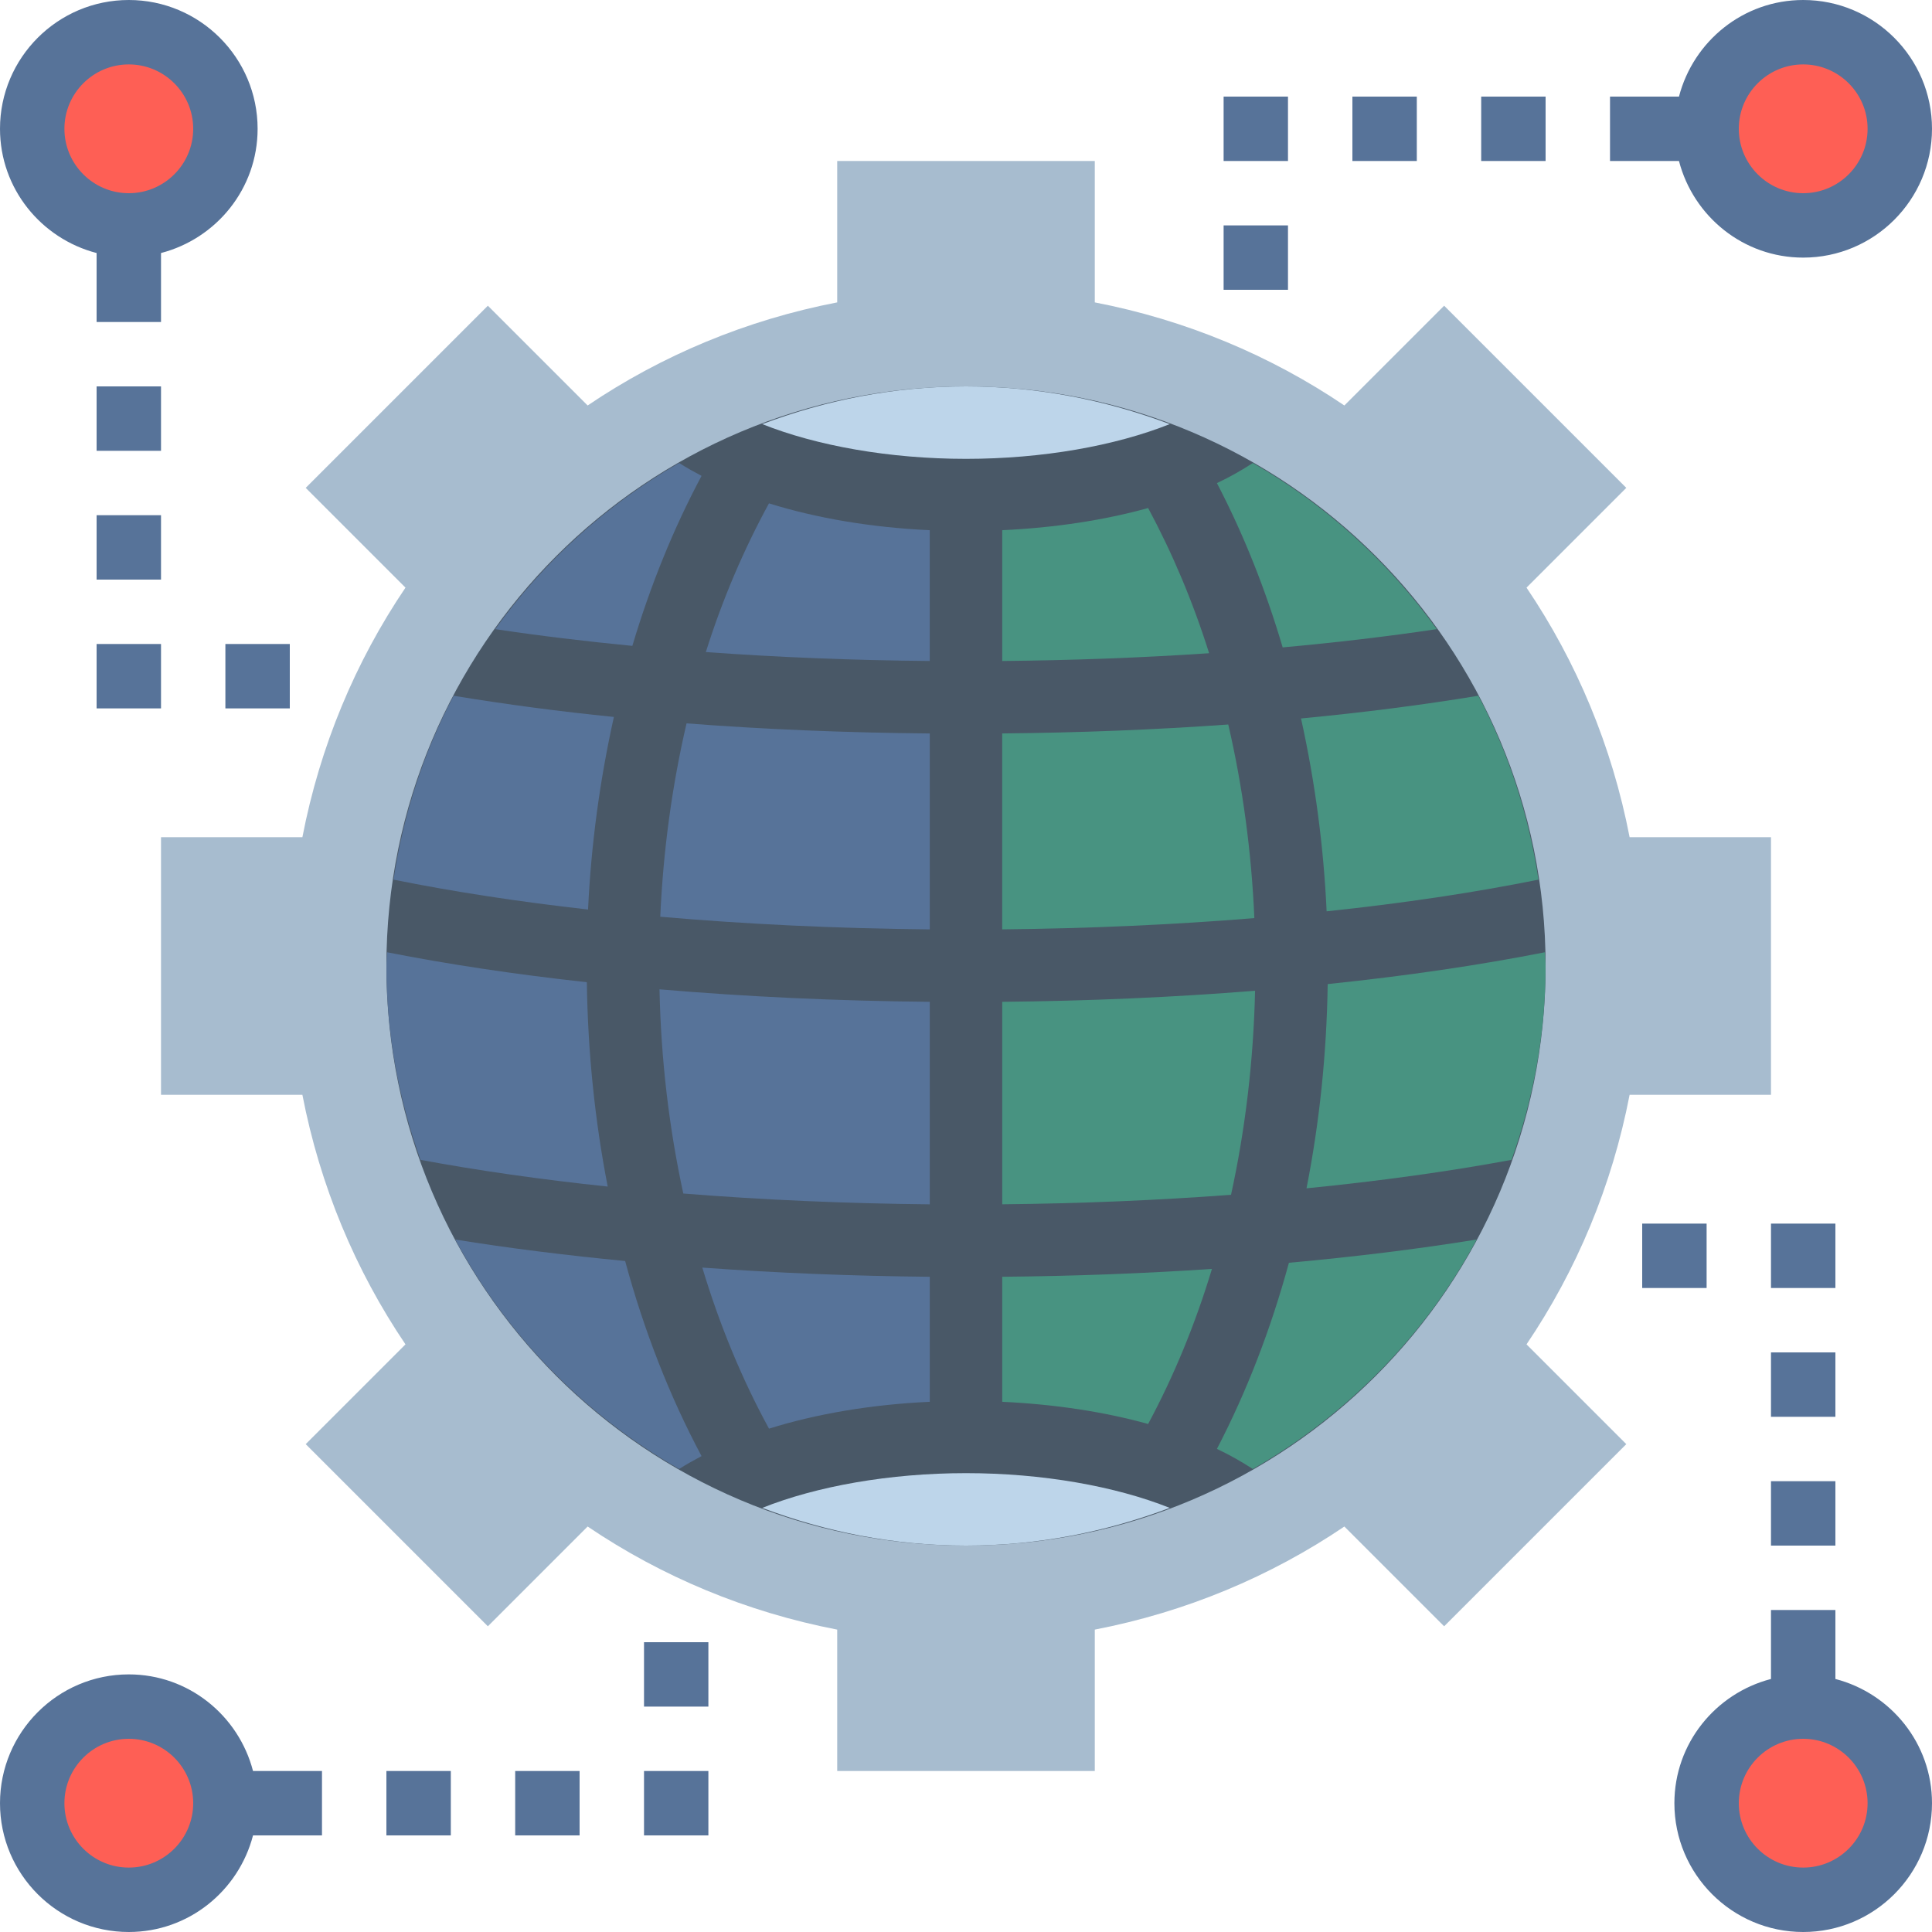 <svg width="56" height="56" viewBox="0 0 56 56" fill="none" xmlns="http://www.w3.org/2000/svg">
<g clip-path="url(#clip0_584_17986)">
<path d="M51.333 31.733V24.267H47.235C46.726 21.63 45.698 19.179 44.247 17.033L47.139 14.141L41.859 8.861L38.967 11.753C36.821 10.302 34.37 9.274 31.733 8.765V4.667H24.267V8.765C21.63 9.274 19.179 10.302 17.033 11.753L14.141 8.861L8.861 14.141L11.753 17.033C10.302 19.179 9.274 21.63 8.765 24.267H4.667V31.733H8.765C9.274 34.37 10.302 36.821 11.753 38.967L8.861 41.859L14.141 47.139L17.033 44.247C19.179 45.698 21.63 46.726 24.267 47.235V51.333H31.733V47.235C34.37 46.726 36.821 45.698 38.967 44.247L41.859 47.139L47.139 41.859L44.247 38.967C45.698 36.821 46.726 34.37 47.235 31.733H51.333Z" fill="#A7BCCF"/>
<path d="M44.8 28C44.8 37.278 37.278 44.8 28 44.8C18.722 44.8 11.2 37.278 11.2 28C11.2 18.722 18.722 11.2 28 11.2C37.278 11.2 44.8 18.722 44.8 28Z" fill="#495867"/>
<path d="M29.05 15.368V19.159C31.105 19.14 33.112 19.064 35.047 18.934C34.575 17.435 33.979 16.027 33.279 14.725C32.008 15.079 30.572 15.297 29.05 15.368Z" fill="#489381"/>
<path d="M22.094 12.293C23.669 12.921 25.784 13.3 28 13.3C30.216 13.3 32.331 12.921 33.906 12.293C32.066 11.598 30.08 11.2 28 11.2C25.92 11.2 23.934 11.597 22.094 12.293Z" fill="#BDD5EA"/>
<path d="M29.05 26.938C31.566 26.913 34.021 26.803 36.358 26.612C36.275 24.683 36.019 22.798 35.602 21C33.492 21.151 31.298 21.238 29.049 21.259V26.938H29.05ZM36.314 13.421C35.993 13.629 35.653 13.825 35.273 14.003C36.042 15.477 36.679 17.075 37.179 18.765C38.73 18.624 40.227 18.448 41.645 18.236C40.235 16.273 38.419 14.626 36.314 13.421ZM29.05 40.632C30.572 40.703 32.008 40.921 33.279 41.275C34.023 39.891 34.645 38.383 35.129 36.78C33.154 36.913 31.114 36.989 29.05 37.008V40.632ZM44.593 25.497C44.307 23.599 43.716 21.803 42.851 20.166C41.231 20.434 39.512 20.654 37.711 20.825C38.118 22.663 38.366 24.534 38.453 26.415C40.658 26.183 42.721 25.875 44.593 25.497ZM36.379 28.717C34.028 28.906 31.568 29.014 29.05 29.038V34.907C31.312 34.885 33.54 34.792 35.682 34.632C36.096 32.736 36.333 30.748 36.379 28.717ZM37.36 36.602C36.836 38.526 36.136 40.34 35.273 41.997C35.652 42.175 35.992 42.372 36.313 42.579C39.049 41.012 41.308 38.708 42.803 35.928C41.1 36.204 39.271 36.429 37.36 36.602Z" fill="#489381"/>
<path d="M33.906 43.707C32.331 43.079 30.216 42.7 28 42.7C25.784 42.7 23.669 43.079 22.094 43.707C23.934 44.403 25.92 44.8 28 44.8C30.08 44.8 32.066 44.403 33.906 43.707Z" fill="#BDD5EA"/>
<path d="M44.8 28C44.8 27.866 44.783 27.735 44.779 27.602C42.853 27.981 40.737 28.291 38.484 28.524C38.454 30.545 38.247 32.532 37.87 34.444C39.988 34.234 41.987 33.958 43.812 33.619C44.441 31.858 44.8 29.973 44.8 28Z" fill="#489381"/>
<path d="M6.533 3.733C6.533 5.28 5.28 6.533 3.733 6.533C2.187 6.533 0.933 5.28 0.933 3.733C0.933 2.187 2.187 0.933 3.733 0.933C5.28 0.933 6.533 2.187 6.533 3.733ZM55.067 3.733C55.067 5.28 53.813 6.533 52.267 6.533C50.72 6.533 49.467 5.28 49.467 3.733C49.467 2.187 50.72 0.933 52.267 0.933C53.813 0.933 55.067 2.187 55.067 3.733ZM6.533 52.267C6.533 53.813 5.28 55.067 3.733 55.067C2.187 55.067 0.933 53.813 0.933 52.267C0.933 50.72 2.187 49.467 3.733 49.467C5.28 49.467 6.533 50.72 6.533 52.267ZM55.067 52.267C55.067 53.813 53.813 55.067 52.267 55.067C50.72 55.067 49.467 53.813 49.467 52.267C49.467 50.72 50.72 49.467 52.267 49.467C53.813 49.467 55.067 50.72 55.067 52.267Z" fill="#FE5F55"/>
<path d="M2.8 7.334V9.333H4.667V7.334C6.273 6.917 7.467 5.467 7.467 3.733C7.467 1.674 5.792 0 3.733 0C1.674 0 0 1.674 0 3.733C0 5.467 1.194 6.917 2.8 7.334ZM3.733 1.867C4.763 1.867 5.6 2.704 5.6 3.733C5.6 4.763 4.763 5.6 3.733 5.6C2.704 5.6 1.867 4.763 1.867 3.733C1.867 2.704 2.704 1.867 3.733 1.867ZM52.267 7.467C54.326 7.467 56 5.792 56 3.733C56 1.674 54.326 0 52.267 0C50.532 0 49.083 1.194 48.666 2.8H46.667V4.667H48.666C49.083 6.272 50.532 7.467 52.267 7.467ZM52.267 1.867C53.296 1.867 54.133 2.704 54.133 3.733C54.133 4.763 53.296 5.6 52.267 5.6C51.237 5.6 50.4 4.763 50.4 3.733C50.4 2.704 51.237 1.867 52.267 1.867ZM3.733 56C5.468 56 6.917 54.806 7.334 53.2H9.333V51.333H7.334C6.917 49.728 5.468 48.533 3.733 48.533C1.674 48.533 0 50.208 0 52.267C0 54.326 1.674 56 3.733 56ZM3.733 50.4C4.763 50.4 5.6 51.237 5.6 52.267C5.6 53.296 4.763 54.133 3.733 54.133C2.704 54.133 1.867 53.296 1.867 52.267C1.867 51.237 2.704 50.4 3.733 50.4ZM2.8 11.2H4.667V13.067H2.8V11.2ZM2.8 14.933H4.667V16.8H2.8V14.933ZM2.8 18.667H4.667V20.533H2.8V18.667ZM6.533 18.667H8.4V20.533H6.533V18.667ZM42.933 2.8H44.8V4.667H42.933V2.8ZM39.2 2.8H41.067V4.667H39.2V2.8ZM35.467 2.8H37.333V4.667H35.467V2.8ZM35.467 6.533H37.333V8.4H35.467V6.533ZM51.333 35.467H53.2V37.333H51.333V35.467ZM47.6 35.467H49.467V37.333H47.6V35.467ZM51.333 48.666C49.727 49.083 48.533 50.533 48.533 52.267C48.533 54.326 50.208 56 52.267 56C54.326 56 56 54.326 56 52.267C56 50.533 54.806 49.083 53.2 48.666V46.667H51.333V48.666ZM54.133 52.267C54.133 53.296 53.296 54.133 52.267 54.133C51.237 54.133 50.4 53.296 50.4 52.267C50.4 51.237 51.237 50.4 52.267 50.4C53.296 50.4 54.133 51.237 54.133 52.267ZM51.333 42.933H53.2V44.8H51.333V42.933ZM51.333 39.2H53.2V41.067H51.333V39.2ZM11.2 51.333H13.067V53.2H11.2V51.333ZM14.933 51.333H16.8V53.2H14.933V51.333ZM18.667 51.333H20.533V53.2H18.667V51.333ZM18.667 47.6H20.533V49.467H18.667V47.6ZM18.329 18.721C18.852 16.967 19.524 15.313 20.335 13.793C20.108 13.673 19.889 13.551 19.686 13.42C17.58 14.626 15.765 16.273 14.355 18.236C15.624 18.427 16.953 18.587 18.329 18.721ZM11.407 25.497C13.136 25.846 15.027 26.136 17.045 26.363C17.134 24.484 17.385 22.617 17.794 20.781C16.24 20.625 14.69 20.42 13.149 20.167C12.284 21.803 11.693 23.599 11.407 25.497ZM26.95 15.368C25.25 15.29 23.665 15.019 22.289 14.59C21.563 15.92 20.944 17.361 20.459 18.9C22.544 19.052 24.72 19.139 26.949 19.159V15.368H26.95ZM19.138 26.572C21.623 26.789 24.253 26.913 26.95 26.939V21.26C24.527 21.238 22.16 21.142 19.9 20.967C19.482 22.763 19.224 24.645 19.138 26.572ZM11.2 28C11.2 29.973 11.559 31.858 12.188 33.619C13.866 33.93 15.686 34.191 17.615 34.393C17.242 32.481 17.038 30.491 17.01 28.47C14.946 28.244 13.002 27.953 11.22 27.602C11.217 27.735 11.2 27.866 11.2 28ZM26.95 40.632V37.008C24.706 36.987 22.492 36.897 20.357 36.742C20.859 38.411 21.508 39.979 22.29 41.41C23.665 40.981 25.25 40.71 26.95 40.632ZM19.686 42.579C19.889 42.448 20.108 42.326 20.335 42.206C19.412 40.478 18.668 38.576 18.12 36.551C16.399 36.385 14.743 36.179 13.195 35.928C14.691 38.709 16.95 41.012 19.686 42.579V42.579ZM26.95 29.038C24.252 29.013 21.617 28.89 19.116 28.676C19.158 30.707 19.393 32.695 19.806 34.595C22.102 34.779 24.506 34.884 26.95 34.908V29.038Z" fill="#577399"/>
</g>
<defs>
<clipPath id="clip0_584_17986">
<rect width="56" height="56" fill="white"/>
</clipPath>
</defs>
</svg>
